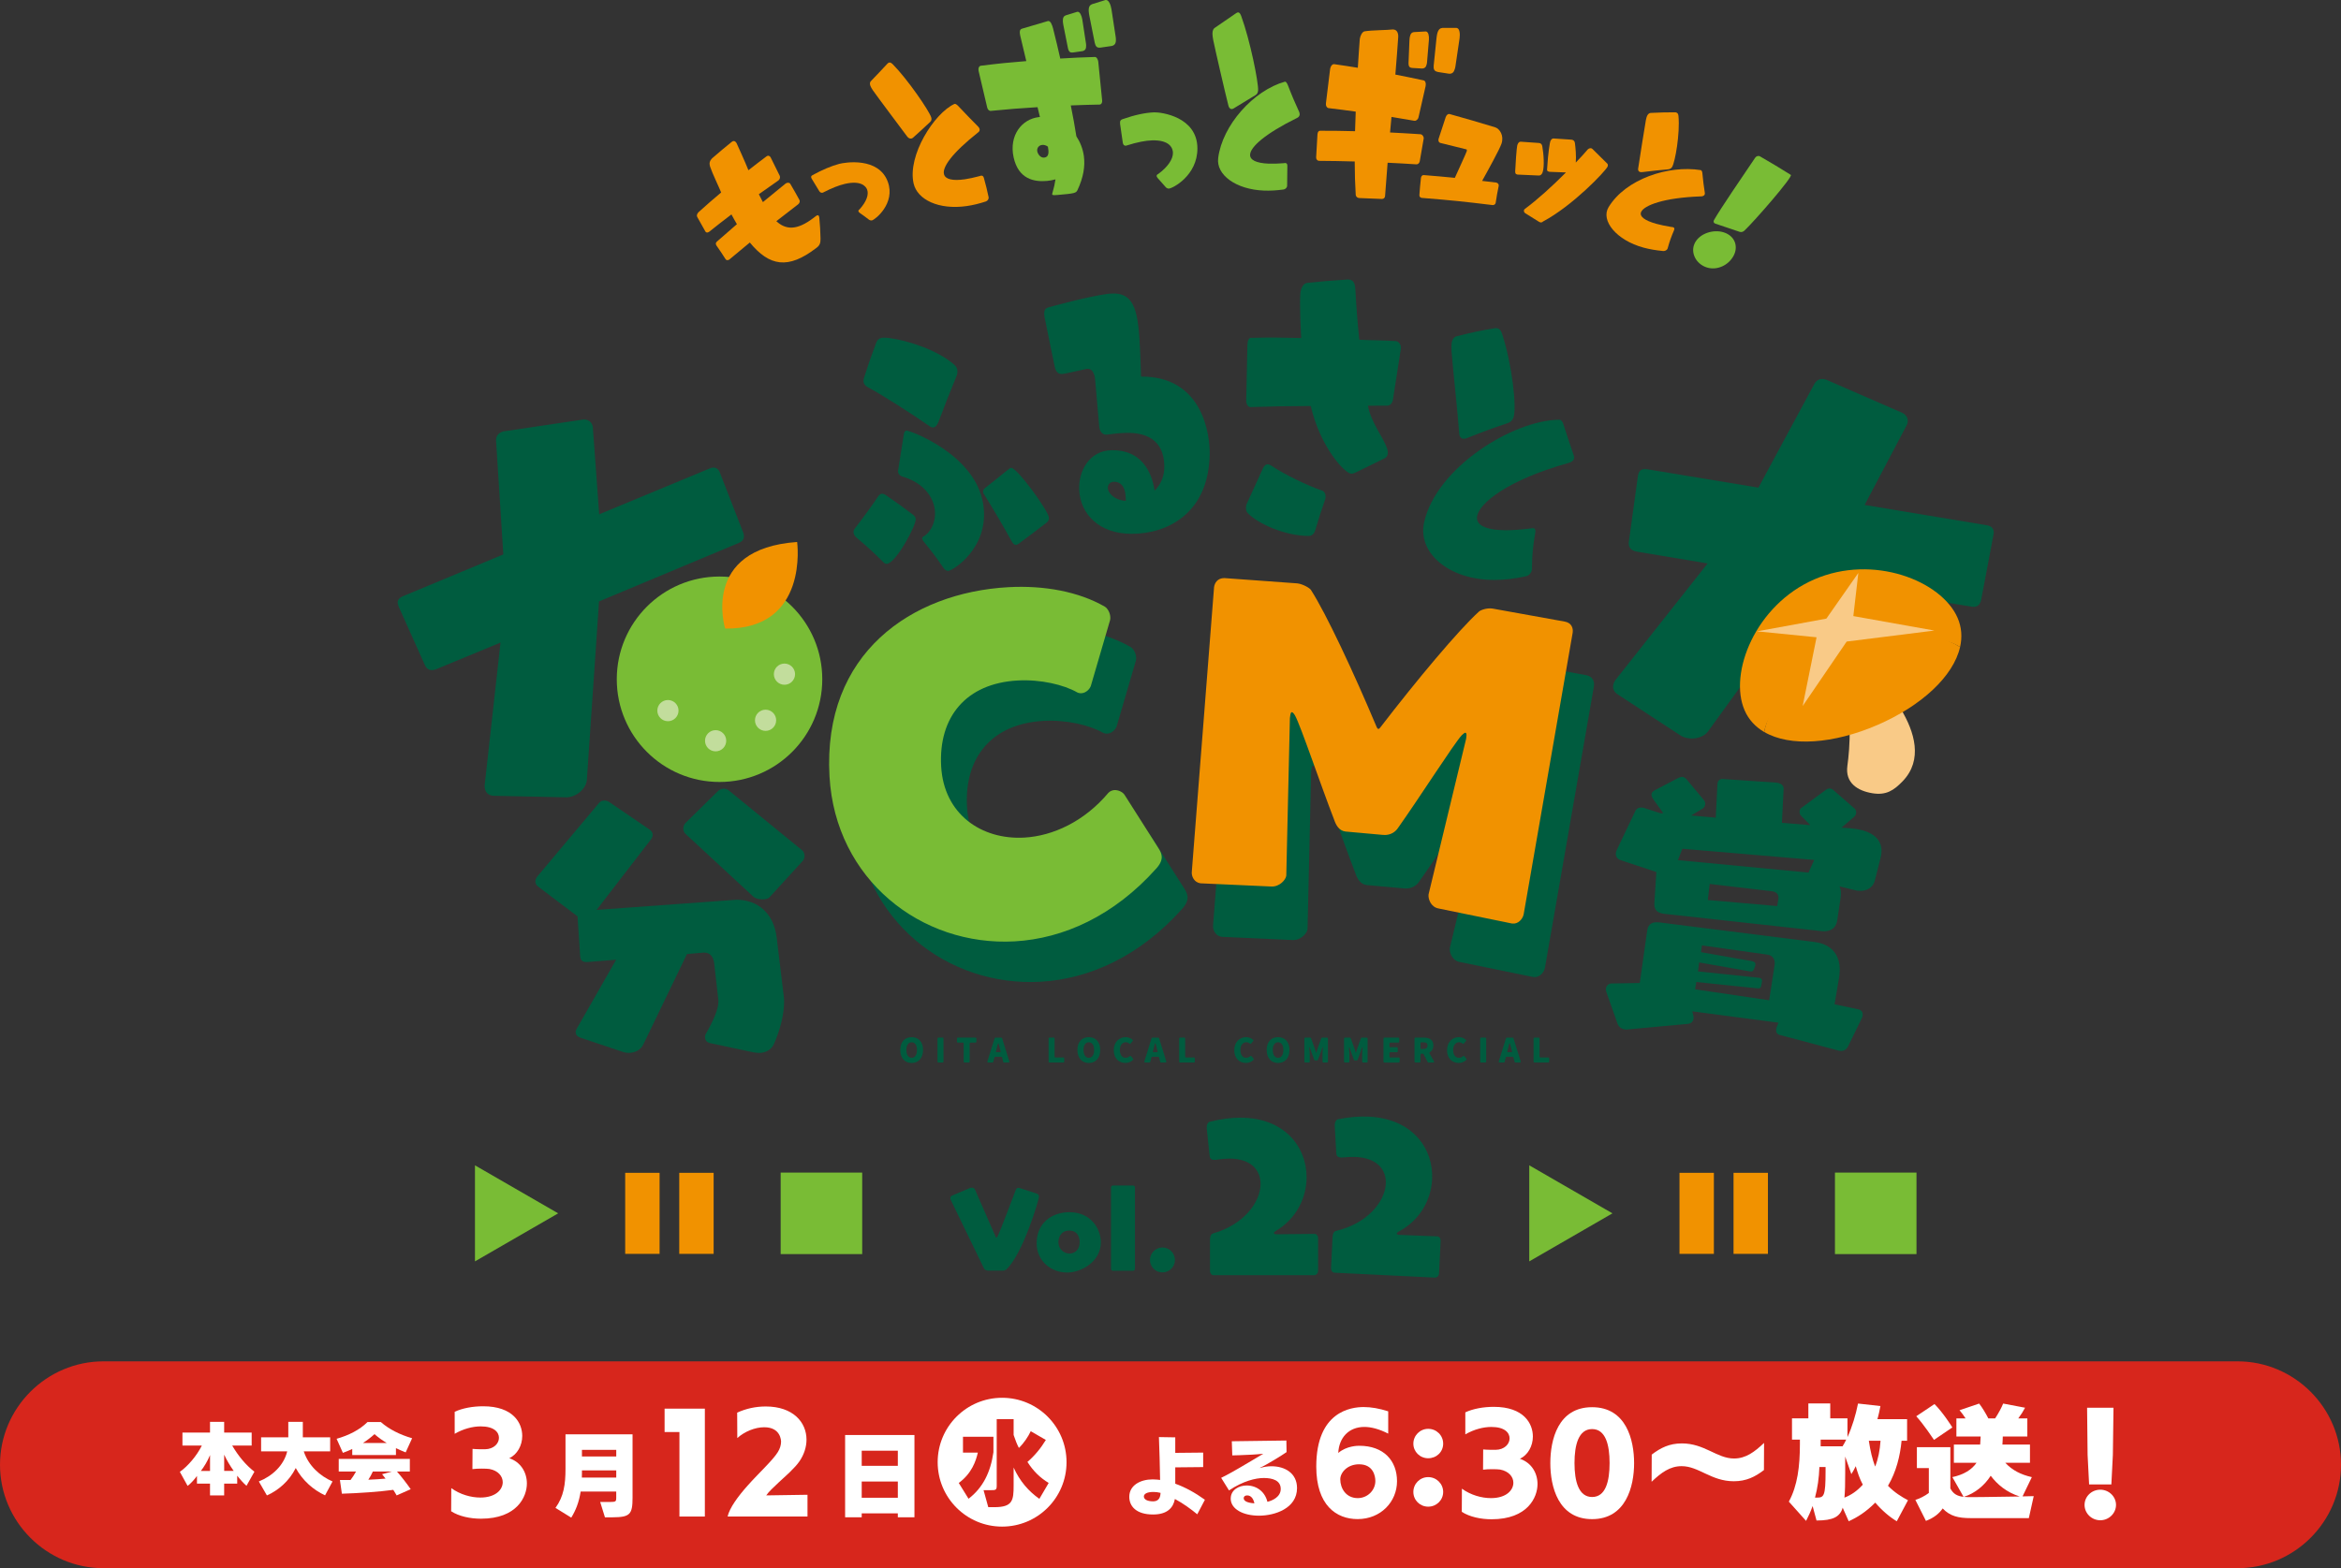 <?xml version="1.0" encoding="UTF-8"?>
<svg id="_レイヤー_2" data-name="レイヤー 2" xmlns="http://www.w3.org/2000/svg" viewBox="0 0 1108.87 743.03">
  <rect x="0" y="0" width="1108.87" height="743.03" fill="#333333" stroke="none"/>
  <defs>
    <style>
      .cls-1 {
        fill: #f19200;
      }

      .cls-2 {
        fill: #d7261c;
      }

      .cls-3 {
        fill: #fff;
      }

      .cls-4 {
        fill: #79bc35;
      }

      .cls-5 {
        fill: #c2dd9c;
      }

      .cls-6 {
        fill: #f9ca87;
      }

      .cls-7 {
        fill: #005c3f;
      }
    </style>
  </defs>
  <g id="_文字" data-name="文字">
    <g>
      <g>
        <g>
          <path class="cls-7" d="M860.49,275.46l-51.35,70.98c-1.76,2.62-6.07,4.09-10.07,3.23-1.34-.29-2.44-.72-3.65-1.58l-29.04-19c-1.93-1.21-2.56-2.94-2.23-4.47.2-.95.64-2.06,1.42-2.89l43.28-54.76-33.52-5.6-.38-.08c-3.05-.66-3.64-2.58-3.42-4.52l4.3-31.2.12-.57c.53-2.48,2.03-2.95,4.36-2.65l52.61,8.7,26.52-49.18c.98-1.78,2.75-2.6,4.66-2.19l.76.16,36.13,15.74c1.83.79,3.02,2.64,2.57,4.74-.08.38-.2.95-.48,1.29l-19.85,37.64,57.99,9.65.38.08c2.1.45,3.15,2.07,2.7,4.17l-5.87,31.06c-.53,2.48-1.96,3.57-4.29,3.27l-73.64-12.02Z"/>
          <path class="cls-7" d="M336.13,494.16c-1.61-.4-2.15-1.61-2.15-2.68,0-.54,0-1.07.27-1.48,3.76-6.44,6.04-12.08,6.04-15.29v-.67l-2.01-17.71c-.4-3.22-2.15-4.96-4.56-4.96h-.54l-7.78.67-20.66,42.8c-1.34,2.95-4.43,4.03-6.98,4.03-.94,0-1.88-.14-2.55-.4l-20.39-6.84c-1.48-.54-2.15-1.48-2.15-2.55,0-.54.13-.94.4-1.47l18.78-32.87-13.55,1.07h-.54c-1.74,0-2.82-.67-2.95-2.82l-1.21-18.25v-.54l-.54-.4-18.11-13.68c-1.07-.8-1.34-1.61-1.34-2.55,0-.8.4-1.61.8-2.15l29.38-35.02c.67-.8,1.48-1.07,2.42-1.07s1.88.27,2.55.81l19.05,13.01c.94.67,1.34,1.48,1.34,2.42,0,.8-.4,1.61-.8,2.15l-25.76,33.41,64.54-4.69c.67,0,1.21-.13,1.74-.13,9.93,0,17.71,6.3,19.05,18.11l3.35,27.77c.13.8.13,1.61.13,2.55,0,5.37-1.61,12.88-4.96,20.26-1.21,2.41-3.76,3.89-6.98,3.89-.8,0-1.61-.14-2.55-.27l-20.8-4.43ZM364.57,425.06c-.67.8-2.01,1.07-3.35,1.07-1.74,0-3.49-.4-4.43-1.34l-32.33-29.92c-.4-.54-.8-1.34-.8-2.28s.4-2.01,1.07-2.68l15.43-15.16c.67-.54,1.48-1.07,2.68-1.07.8,0,1.74.27,2.82,1.21l34.35,28.04c.67.54,1.07,1.61,1.07,2.68,0,.8-.27,1.74-.94,2.41l-15.56,17.04Z"/>
          <g>
            <path class="cls-7" d="M405.85,254.84c-.91-.74-1.35-1.48-1.5-2.23-.18-.85.05-1.6.51-2.13,3.18-4.07,8.93-11.93,10.93-15.05.68-1.11,1.38-1.47,1.98-1.49.6-.02,1.3.28,2.06.81,5.2,3.58,7.7,5.4,12.53,9.03.83.64,1.25,1.29,1.38,1.94.56,2.83-9.54,21.44-13.74,21.44-.48,0-1.05-.22-1.66-.88-4.68-4.66-7.18-6.96-12.52-11.45ZM444.58,199.78c-1.07,2.66-2.24,3.01-3.36,2.62-.31-.11-.61-.21-.89-.46-7.88-5.5-22.53-14.91-28.81-18.21-2.17-1.12-2.67-2.32-2.43-3.91.06-.4.12-.79.29-1.16,1.97-6.12,3.04-9.27,5.48-15.8.92-2.74,2.23-3.2,6.54-2.66,8.03,1,22.38,5.48,30.33,12.37,1.56,1.23,2.18,2.81,1.55,5.1-.09.33-.29.63-.38.95-3.66,8.96-5.28,13.15-8.32,21.15ZM437.44,256.5c-.34-.44-.59-.87-.63-1.2-.11-.87.79-1.31,1.16-1.43,3.52-2.42,5.81-7.91,4.61-13.65-1.18-5.63-5.76-11.71-15.23-14.44-.81-.3-1.59-.83-1.86-1.74-.1-.34-.2-.68-.1-1.03,1.08-6.54,1.58-9.89,2.7-17.06.18-1.28.57-1.84,1.31-1.92,1.38-.16,32.43,11.08,36.29,34.58,3.43,20.88-14.56,31.89-16.56,31.89-.76,0-1.52-.45-2.1-1.23-3.53-5.17-5.45-7.71-9.59-12.77ZM482.51,257.61c-.46.33-.92.56-1.3.56-.67,0-1.37-.56-1.92-1.55-9.57-17.22-13.49-22.62-13.6-23.21-.13-.72.04-1.44.73-2.06,4.46-3.49,6.71-5.27,11.27-8.99.44-.4.81-.66,1.32-.68,2.74-.09,17.52,20.2,17.82,23.53.07.8-.14,1.72-1.05,2.41-5.3,4.07-7.94,6.05-13.27,10.01Z"/>
            <path class="cls-7" d="M523.99,205.95c-1.51.03-3.1-1.11-3.34-4.1-.43-5.44-1.4-15.86-1.89-21.75-.28-3.34-1.52-5.46-3.64-5.35-.17,0-.25.01-.42.02-2.31.45-10.38,2.42-11.7,2.44-1.64.02-2.89-.93-3.41-3.51,0,0-3.51-16.81-4.84-23.65-.04-.37-.06-.56-.1-.93-.27-2.44.92-3.22,1.99-3.49,1.8-.46,17.71-4.98,28.22-6.42.45-.04.67-.05,1.12-.09,12-.91,13.28,9.07,14.12,28.41.21,4.75.29,9.09.37,10.9,29.89-.18,32.62,28.65,32.53,36.46-.33,28.31-19.97,38.04-36.92,38.04-15.61,0-24.2-9.47-24.87-20.43-.57-9.36,4.87-19.05,15.37-19.18,16.55-.2,19.54,14.1,20.32,19.15,2.84-2.76,4.71-6.7,4.61-11.78-.26-12.82-9.29-15.72-17.82-15.59-2.91.04-6.01.37-9.49.83-.08,0-.12,0-.2,0ZM533.23,235.94c-.18-6.01-2.89-7.69-5.51-7.67-2.03,0-3.03,1.41-2.95,3.02.12,2.53,3.41,5.8,8.51,6.01-.02-.54-.02-.81-.04-1.36Z"/>
            <path class="cls-7" d="M642.11,223.87c-.51.23-1.24.57-2.02.57-3.03-.03-14.69-12.52-19.22-32.07-13.19.11-15.53.08-28.63.51-1.13-.02-1.9-1.35-1.94-3,.19-9.47.31-14.7.56-26.17.07-1.99.46-3.66,1.65-3.62,11.2-.28,12.59-.13,23.84.08-.19-2.93-.82-15.67-.4-21.21.17-2.26,1.38-4.68,3.11-4.9,7.42-.78,11.15-1.12,18.63-1.57.48-.14,1.04-.05,1.61.04,1.36.21,2.55,1.07,2.71,4.76.37,6.97.97,15.32,1.85,23.69,5.3.27,12.18.26,17.49.65,1.21.15,2.49,1.86,2.19,3.66-1.57,10.46-2.44,15.4-3.78,24.26-.24,1.39-1.28,2.57-2.45,2.65-2.05-.06-7.3.09-9.34.04,1.39,7.93,7.23,14.75,9.13,20.49.2.62.37,1.49.23,2.35-.13.85-.55,1.58-1.41,2.05-5.63,2.72-8.39,4.09-13.82,6.76ZM623.02,251.17c-.5,1.66-1.54,2.77-3.16,2.77-10.66,0-23.87-5.55-28.95-10.94-.47-.45-.74-1.46-.73-2.47,0-.56.11-1.13.32-1.69,2.96-6.55,4.48-9.86,7.68-16.85.54-1.08,1.17-1.96,2.24-1.96.49,0,1.07.13,1.83.63,6.07,4.12,17.03,9.4,24.01,11.82.95.23,1.73,1.49,1.63,3.08-.01.23-.03.57-.15.9-2.05,5.96-2.99,8.87-4.73,14.72Z"/>
            <path class="cls-7" d="M695.08,207.48c-.79.35-1.38.44-1.95.39-1.36-.11-1.96-1.39-1.96-2.78-.63-9.12-3.12-31.8-3.63-38.86-.05-1.66-.06-2.96.11-3.86.37-1.97,1.29-2.91,2.73-3.13,6.9-1.75,10.37-2.5,17.29-3.66.68-.16,1.32-.14,1.8.02,1.09.34,1.65,1.43,2.05,2.63,4.73,14.52,6.97,34.61,5.41,39.48-.44,1.35-1.37,2.36-2.95,2.84-7.68,2.58-11.47,3.99-18.9,6.95ZM725.63,269.65c-.09,1.67-1.36,2.98-2.6,3.34-5.4,1.2-10.45,1.8-15.2,1.8-21.59,0-36.52-12.85-33.24-27.4,5.86-25.95,42.17-48.36,64.05-48.52.77,0,1.45.79,1.85,2.01,2.09,6.5,3.11,9.44,5.06,15.21.1.59.14,1.05-.05,1.49-.38.88-1.51,1.57-2.67,1.81-28.86,8.11-41.81,18.92-43.11,24.96-.92,4.26,3.63,6.78,13.24,6.88,3.27.04,7.15-.27,11.62-.79.32,0,.9-.22,1.32-.21.85.01,1.6.36,1.33,2.1-1.14,6.74-1.52,10.14-1.58,17.09,0,.1,0,.14-.01.24Z"/>
          </g>
          <path class="cls-7" d="M726.28,462.94l-34.77-7.12c-3.78-.66-5.02-4.69-4.77-6.59l.02-.17,17.77-73.65.11-.87c.16-1.21.07-1.92-.45-1.99-.35-.04-.93.41-1.73,1.18-3.67,3.92-19.78,29.26-30.3,44.08-.87,1.29-3.09,3.47-6.91,3.15l-17.9-1.61c-3.11-.4-4.51-3.22-5.27-5.43-6.59-17.02-15.87-44.59-18.57-49.51-.58-.95-1.03-1.54-1.55-1.61-.35-.04-.61.62-.74,1.66l-.16,1.21-1.71,74.49-.02.17c-.25,1.9-3.14,5.22-6.98,5.08l-33.55-1.52-.17-.02c-2.77-.36-4.33-3.2-4.02-5.62l10.53-134.7c.25-1.9,1.62-4.36,4.95-4.28l34.31,2.49.35.04c2.42.31,5.7,2.14,6.28,3.1,7.18,11.12,20.13,38.81,31.16,65.02.28.56.43.76.78.8s.56-.28.97-.75c17.33-22.55,36.86-45.87,46.63-54.8.8-.77,3.75-1.8,6.17-1.49l.35.04,34.19,6.17c3.26.6,3.99,3.15,3.74,5.05l-.04.35-23.18,133.24c-.48,2.4-2.72,4.75-5.32,4.41l-.17-.02Z"/>
          <path class="cls-7" d="M560.93,420.95c.85,1.3,1.5,2.62,1.58,3.97.1,1.73-.58,3.51-2.58,5.75-20.01,22.39-43.95,33.2-67.07,34.5-44.13,2.48-84.96-29.25-87.71-78.2-3.28-58.39,38.99-87.05,84.66-89.61,17.15-.96,33.56,2.18,45.75,9.22,1.4.89,2.49,2.95,2.59,4.88.03.58.05.96-.11,1.55l-9.08,31.05c-.49,1.57-2.32,3.42-4.44,3.54-.77.04-1.55-.11-2.15-.46-6.19-3.52-17.17-6.19-28.15-5.57-24.28,1.36-37.5,17.18-36.18,40.69,1.28,22.74,19.16,34.88,39.4,33.74,13.49-.76,28.38-7.59,39.79-21.18.73-.81,1.86-1.26,2.83-1.32,1.93-.11,4.11.93,4.97,2.43l15.9,25.01Z"/>
          <path class="cls-4" d="M548.69,401.81c.85,1.3,1.5,2.62,1.58,3.97.1,1.73-.58,3.51-2.58,5.75-20.01,22.39-43.95,33.2-67.07,34.5-44.13,2.48-84.96-29.25-87.71-78.2-3.28-58.39,38.99-87.05,84.66-89.61,17.15-.96,33.56,2.18,45.75,9.22,1.4.89,2.49,2.95,2.59,4.88.03.58.05.96-.11,1.55l-9.08,31.05c-.49,1.57-2.32,3.42-4.44,3.54-.77.04-1.55-.11-2.15-.46-6.19-3.52-17.17-6.19-28.15-5.57-24.28,1.36-37.5,17.18-36.18,40.69,1.28,22.74,19.16,34.88,39.4,33.74,13.49-.76,28.38-7.59,39.79-21.18.73-.81,1.86-1.26,2.83-1.32,1.93-.11,4.11.93,4.97,2.43l15.9,25.01Z"/>
          <path class="cls-1" d="M716.21,437.58l-34.77-7.12c-3.78-.66-5.02-4.69-4.77-6.59l.02-.17,17.77-73.65.11-.87c.16-1.21.07-1.92-.45-1.99-.35-.04-.93.41-1.73,1.18-3.67,3.92-19.78,29.26-30.3,44.08-.87,1.29-3.09,3.47-6.91,3.15l-17.9-1.61c-3.11-.4-4.51-3.22-5.27-5.43-6.59-17.02-15.87-44.59-18.57-49.51-.58-.95-1.03-1.54-1.55-1.61-.35-.04-.61.62-.74,1.66l-.16,1.21-1.71,74.49-.02.17c-.25,1.9-3.14,5.22-6.98,5.08l-33.55-1.52-.17-.02c-2.77-.36-4.33-3.2-4.02-5.62l10.53-134.7c.25-1.9,1.62-4.36,4.95-4.28l34.31,2.49.35.04c2.42.31,5.7,2.14,6.28,3.1,7.18,11.12,20.13,38.81,31.16,65.02.28.56.43.76.78.8s.56-.28.97-.75c17.33-22.55,36.86-45.87,46.63-54.8.8-.77,3.75-1.8,6.17-1.49l.35.04,34.19,6.17c3.26.6,3.99,3.15,3.74,5.05l-.04.35-23.18,133.24c-.48,2.4-2.72,4.75-5.32,4.41l-.17-.02Z"/>
          <path class="cls-7" d="M788.6,433.02c-3.49-.35-5.17-1.82-4.97-5.06l.95-14.78-16.79-5.58c-1.64-.55-2.57-1.69-2.41-3.37.05-.52.25-1.15.57-1.77l8.73-18.31c.5-1.12,1.73-1.65,3.15-1.51.39.04.77.08,1.15.25l7.58,2.45h1.31s-4.81-6.74-4.81-6.74c-.45-.7-.89-1.52-.81-2.3.06-.65.52-1.25,1.48-1.81l11.29-5.92c.68-.32,1.36-.52,1.87-.47.65.06,1.27.39,1.86.97l8.27,9.95c.59.58.77,1.38.71,2.03-.09.9-.55,1.64-1.25,2.09l-5.41,3.25,11.64,1.03.78-15.71.04-.39c.14-1.42,1.02-2.38,2.7-2.21l25.14,1.72c2.07.21,3.54,1.13,3.49,2.96l-.82,16.09,13.46,1.08-4.27-4.34c-.72-.59-.89-1.52-.81-2.3.05-.52.24-1.15.8-1.49l11.69-8.62c.57-.47,1.24-.66,1.89-.59.52.05,1.15.25,1.74.83l9.96,8.69c.48.44.79,1.25.71,2.03-.06.65-.39,1.27-.82,1.74l-6.13,5.26,3.89.26.91.09c10.07,1,14.74,5.25,14.1,11.71-.06.65-.14,1.42-.33,2.05l-2.78,10.94c-.85,3.31-3.78,5.23-7.92,4.82-.52-.05-1.16-.12-1.67-.3l-7.13-1.75c.65,1.37.75,2.94.58,4.62l-.1,1.03-1.56,10.41c-.68,4.24-3.81,5.49-7.3,5.14l-74.32-8.17ZM842.9,490.34c-1.27-.39-1.69-1.34-1.58-2.5.04-.39.08-.77.24-1.15l.86-2.13-40.82-5.37.54,2.4c.1.27.06.66.04.92-.14,1.42-1.16,2.49-2.61,2.61l-28.57,2.64c-.4.09-.79.05-1.04.03-1.81-.18-3.15-1.1-3.77-2.72l-5.29-15.01c-.21-.54-.28-1.07-.23-1.59.14-1.42,1.29-2.48,2.72-2.47l13.33-.24,3.51-24.83c.45-3.22,2.37-4.2,5.6-3.88l.52.05,73.18,9.24c9.27,1.18,12.55,7.64,11.81,15l-.14,1.42-2.22,13.09,11.5,2.45c1.4.4,1.94,1.5,1.82,2.66-.04.39-.08.77-.25,1.15l-6.55,13.44c-.99,2.12-2.47,2.49-3.89,2.35-.52-.05-.9-.09-1.28-.26l-27.45-7.3ZM859.36,407.45l-62.48-5.3-2.1,5.4,61.9,5.9c.01-.13.17-.37.18-.51l2.5-5.49ZM840.6,457.11l.03-.26c.22-2.2-.89-4.13-3.33-4.51l-31.13-4.4-.45,3.22,23.97,4.21c1.28.26,1.89.71,1.8,1.61l-.05.52-.54,1.51c-.51,1.13-.79,1.36-1.82,1.25l-.52-.05-23.72-4.19-.55,4.25,28.53,2.97c1.29.13,1.9.58,1.78,1.74l-.03.26-.31,1.8c-.26,1.28-.79,1.36-2.21,1.22l-28.53-2.97-.61,3.46,35.1,5.19,2.59-16.83ZM842.39,425.98l.03-.26c.19-1.94-.98-3.23-3.31-3.46l-29.27-3.43-.89,7.61,32.85,2.88.59-3.33Z"/>
          <g>
            <path class="cls-7" d="M283.74,285l-5.75,84.41c-.1,3.04-2.88,6.45-6.6,7.79-1.24.45-2.37.65-3.8.57l-33.51-.71c-2.21,0-3.6-1.1-4.12-2.52-.32-.89-.53-2.01-.32-3.09l7.44-66.99-30.32,12.56-.36.13c-2.84,1.02-4.3-.25-5.11-1.96l-12.44-27.76-.19-.53c-.83-2.3.15-3.46,2.21-4.41l47.54-19.79-3.43-53.85c-.11-1.96.92-3.54,2.7-4.18l.71-.26,37.64-5.59c1.9-.29,3.83.62,4.53,2.57.13.35.32.89.27,1.3l2.99,40.99,52.44-21.76.35-.13c1.95-.7,3.64.09,4.34,2.04l11.08,28.45c.83,2.3.22,3.93-1.85,4.87l-66.47,27.83ZM357.74,346.2c-1.5,1.95-3.37,3.42-5.5,4.19-2.83,1.02-5.7.86-7.64-.64l-36.63-29.83c-1.09-.81-1.83-1.74-2.22-2.81-.51-1.42-.25-2.91,1.02-4.38l20.65-22.69c.87-.92,1.81-1.65,2.69-1.97,1.59-.58,3.33-.2,4.97,1.01l38.42,25.38c1.27.74,2.01,1.68,2.39,2.74.51,1.42.14,3.15-1.07,4.79l-17.09,24.21Z"/>
            <circle class="cls-4" cx="340.82" cy="321.84" r="48.67"/>
          </g>
          <g>
            <path class="cls-1" d="M343.49,297.84s-11.82-37.82,34.09-41.04c0,0,5.74,41.51-34.09,41.04Z"/>
            <g>
              <circle class="cls-5" cx="316.38" cy="336.7" r="5.02"/>
              <circle class="cls-5" cx="338.97" cy="350.98" r="5.02"/>
              <circle class="cls-5" cx="371.58" cy="319.43" r="5.02"/>
              <circle class="cls-5" cx="362.63" cy="341.28" r="5.02"/>
            </g>
          </g>
          <g>
            <g>
              <path class="cls-6" d="M872.6,320.96c5.02,15.66,3.6,33.72,2.46,41.86-1.14,8.14,4.84,11.87,11.78,13.02,6.55,1.08,10.16-1.27,14.42-5.7,19.41-20.22-16.33-53.22-16.33-53.22l-12.34,4.04Z"/>
              <g>
                <path class="cls-1" d="M876.57,314.09c20.82-9.03,39.22-15.57,51.87-7.52,1.06-4.69.75-9.36-1.18-13.82-7.65-17.63-40-30.33-67.86-18.24-27.86,12.09-40.69,44.39-33.04,62.02,1.93,4.46,5.13,7.87,9.28,10.3,2.76-14.73,20.11-23.71,40.93-32.74Z"/>
                <path class="cls-1" d="M889.32,343.49c20.82-9.03,35.98-23.05,39.12-36.92-12.65-8.05-33.98-8.28-54.8.75-20.82,9.03-35.23,24.77-37.99,39.5,12.27,7.18,32.86,5.69,53.68-3.34Z"/>
              </g>
            </g>
            <polygon class="cls-6" points="880.25 271.46 865.1 293.11 832.28 299.14 860.46 301.96 853.87 334.53 874.72 303.98 916.28 298.77 877.88 291.91 880.25 271.46"/>
          </g>
          <g>
            <path class="cls-7" d="M426.43,497.48c0-3.87,2.2-6.05,5.4-6.05s5.4,2.2,5.4,6.05-2.18,6.17-5.4,6.17-5.4-2.3-5.4-6.17ZM434.35,497.48c0-2.28-.97-3.63-2.52-3.63s-2.5,1.35-2.5,3.63.95,3.73,2.5,3.73,2.52-1.43,2.52-3.73Z"/>
            <path class="cls-7" d="M444.07,503.01v-10.95c0-.25.17-.42.42-.42h2c.25,0,.42.17.42.42v10.95c0,.25-.17.42-.42.42h-2c-.25,0-.42-.17-.42-.42Z"/>
            <path class="cls-7" d="M456.47,503.01v-8.6c0-.25-.17-.42-.42-.42h-2.35c-.25,0-.42-.17-.42-.42v-1.52c0-.25.17-.42.42-.42h8.37c.25,0,.42.17.42.42v1.52c0,.25-.17.42-.42.42h-2.35c-.25,0-.42.17-.42.42v8.6c0,.25-.17.42-.42.42h-2c-.25,0-.42-.17-.42-.42Z"/>
            <path class="cls-7" d="M475.2,503.11l-.52-2.07c-.05-.18-.22-.32-.4-.32h-2.85c-.18,0-.35.13-.4.32l-.52,2.07c-.05.18-.22.32-.4.32h-2c-.33,0-.5-.22-.4-.53l3.42-10.95c.05-.18.2-.3.38-.3h2.78c.18,0,.33.12.38.3l3.42,10.95c.1.32-.07.53-.4.53h-2.1c-.18,0-.35-.13-.4-.32ZM471.98,498.53h1.77c.18,0,.28-.12.23-.32l-.17-.67c-.23-.87-.48-1.87-.72-2.8-.15-.58-.33-.58-.48,0l-.7,2.8-.18.67c-.05.18.05.32.25.32Z"/>
            <path class="cls-7" d="M496.69,503.01v-10.95c0-.25.17-.42.42-.42h2c.25,0,.42.17.42.42v8.57c0,.25.17.42.42.42h3.73c.25,0,.42.17.42.42v1.55c0,.25-.17.42-.42.42h-6.57c-.25,0-.42-.17-.42-.42Z"/>
            <path class="cls-7" d="M510.34,497.48c0-3.87,2.2-6.05,5.4-6.05s5.4,2.2,5.4,6.05-2.18,6.17-5.4,6.17-5.4-2.3-5.4-6.17ZM518.26,497.48c0-2.28-.97-3.63-2.52-3.63s-2.5,1.35-2.5,3.63.95,3.73,2.5,3.73,2.52-1.43,2.52-3.73Z"/>
            <path class="cls-7" d="M527.56,497.59c0-3.92,2.63-6.17,5.63-6.17,1.37,0,2.5.57,3.3,1.28.17.13.17.37.03.53l-.97,1.18c-.17.2-.42.22-.62.05-.48-.38-1.02-.63-1.7-.63-1.53,0-2.78,1.37-2.78,3.67s1.08,3.7,2.75,3.7c.75,0,1.4-.32,1.92-.77.2-.18.45-.17.63.05l.95,1.13s0,.02.02.03c.13.15.13.37-.02.52-.97.97-2.2,1.47-3.62,1.47-3,0-5.53-2.05-5.53-6.05Z"/>
            <path class="cls-7" d="M549.55,503.11l-.52-2.07c-.05-.18-.22-.32-.4-.32h-2.85c-.18,0-.35.13-.4.32l-.52,2.07c-.05.18-.22.32-.4.32h-2c-.33,0-.5-.22-.4-.53l3.42-10.95c.05-.18.2-.3.38-.3h2.78c.18,0,.33.12.38.3l3.42,10.95c.1.32-.07.53-.4.53h-2.1c-.18,0-.35-.13-.4-.32ZM546.34,498.53h1.77c.18,0,.28-.12.23-.32l-.17-.67c-.23-.87-.48-1.87-.72-2.8-.15-.58-.33-.58-.48,0l-.7,2.8-.18.67c-.05.18.05.32.25.32Z"/>
            <path class="cls-7" d="M558.54,503.01v-10.95c0-.25.17-.42.42-.42h2c.25,0,.42.17.42.42v8.57c0,.25.17.42.42.42h3.73c.25,0,.42.17.42.42v1.55c0,.25-.17.42-.42.42h-6.57c-.25,0-.42-.17-.42-.42Z"/>
            <path class="cls-7" d="M584.65,497.59c0-3.92,2.63-6.17,5.63-6.17,1.37,0,2.5.57,3.3,1.28.17.13.17.37.03.53l-.97,1.18c-.17.2-.42.22-.62.05-.48-.38-1.02-.63-1.7-.63-1.53,0-2.78,1.37-2.78,3.67s1.08,3.7,2.75,3.7c.75,0,1.4-.32,1.92-.77.2-.18.45-.17.63.05l.95,1.13s0,.02.02.03c.13.15.13.37-.02.52-.97.97-2.2,1.47-3.62,1.47-3,0-5.53-2.05-5.53-6.05Z"/>
            <path class="cls-7" d="M599.99,497.48c0-3.87,2.2-6.05,5.4-6.05s5.4,2.2,5.4,6.05-2.18,6.17-5.4,6.17-5.4-2.3-5.4-6.17ZM607.9,497.48c0-2.28-.97-3.63-2.52-3.63s-2.5,1.35-2.5,3.63.95,3.73,2.5,3.73,2.52-1.43,2.52-3.73Z"/>
            <path class="cls-7" d="M617.84,503.01v-10.95c0-.25.17-.42.42-.42h2.35c.17,0,.32.12.38.27l1.77,4.82c.23.68.43,1.43.65,2.15h.08c.23-.72.43-1.47.65-2.15l1.7-4.8c.07-.17.22-.28.4-.28h2.35c.25,0,.42.17.42.42v10.95c0,.25-.17.42-.42.42h-1.73c-.25,0-.42-.17-.42-.42v-3.62c0-.73.07-1.7.17-2.6.08-.88-.05-.92-.35-.08l-.5,1.42-1.48,4.03c-.07.15-.22.27-.38.27h-.98c-.17,0-.32-.12-.38-.27l-1.5-4.03-.48-1.42c-.3-.83-.43-.8-.33.08.08.9.17,1.87.17,2.6v3.62c0,.25-.17.42-.42.42h-1.7c-.25,0-.42-.17-.42-.42Z"/>
            <path class="cls-7" d="M636.63,503.01v-10.95c0-.25.17-.42.42-.42h2.35c.17,0,.32.12.38.27l1.77,4.82c.23.68.43,1.43.65,2.15h.08c.23-.72.43-1.47.65-2.15l1.7-4.8c.07-.17.22-.28.4-.28h2.35c.25,0,.42.17.42.42v10.95c0,.25-.17.42-.42.42h-1.73c-.25,0-.42-.17-.42-.42v-3.62c0-.73.07-1.7.17-2.6.08-.88-.05-.92-.35-.08l-.5,1.42-1.48,4.03c-.07.15-.22.27-.38.27h-.98c-.17,0-.32-.12-.38-.27l-1.5-4.03-.48-1.42c-.3-.83-.43-.8-.33.08.08.9.17,1.87.17,2.6v3.62c0,.25-.17.42-.42.42h-1.7c-.25,0-.42-.17-.42-.42Z"/>
            <path class="cls-7" d="M655.32,503.01v-10.95c0-.25.17-.42.42-.42h6.63c.25,0,.42.17.42.42v1.52c0,.25-.17.42-.42.42h-3.8c-.25,0-.42.17-.42.42v1.35c0,.25.17.42.42.42h3.1c.25,0,.42.17.42.42v1.53c0,.25-.17.42-.42.42h-3.1c-.25,0-.42.17-.42.42v1.67c0,.25.17.42.42.42h3.98c.25,0,.42.17.42.42v1.55c0,.25-.17.42-.42.42h-6.82c-.25,0-.42-.17-.42-.42Z"/>
            <path class="cls-7" d="M678.84,503.43h-2.2c-.15,0-.3-.08-.37-.22l-1.95-3.72c-.07-.13-.22-.22-.37-.22h-.68c-.25,0-.42.17-.42.42v3.32c0,.25-.17.42-.42.42h-2c-.25,0-.42-.17-.42-.42v-10.95c0-.25.17-.42.42-.42h3.9c2.52,0,4.62.85,4.62,3.7,0,1.53-.65,2.58-1.63,3.2-.23.15-.32.37-.18.62l2.07,3.65c.22.37.07.62-.37.62ZM672.86,494.13v2.67c0,.15.1.25.25.25h1.02c1.35,0,2.05-.58,2.05-1.7s-.7-1.47-2.05-1.47h-1.02c-.15,0-.25.1-.25.25Z"/>
            <path class="cls-7" d="M685.43,497.59c0-3.92,2.63-6.17,5.63-6.17,1.37,0,2.5.57,3.3,1.28.17.13.17.37.03.53l-.97,1.18c-.17.2-.42.22-.62.05-.48-.38-1.02-.63-1.7-.63-1.53,0-2.78,1.37-2.78,3.67s1.08,3.7,2.75,3.7c.75,0,1.4-.32,1.92-.77.2-.18.45-.17.63.05l.95,1.13s0,.02.02.03c.13.15.13.37-.02.52-.97.97-2.2,1.47-3.62,1.47-3,0-5.53-2.05-5.53-6.05Z"/>
            <path class="cls-7" d="M701.13,503.01v-10.95c0-.25.17-.42.42-.42h2c.25,0,.42.17.42.42v10.95c0,.25-.17.42-.42.42h-2c-.25,0-.42-.17-.42-.42Z"/>
            <path class="cls-7" d="M717.42,503.11l-.52-2.07c-.05-.18-.22-.32-.4-.32h-2.85c-.18,0-.35.13-.4.32l-.52,2.07c-.05.18-.22.32-.4.32h-2c-.33,0-.5-.22-.4-.53l3.42-10.95c.05-.18.2-.3.38-.3h2.78c.18,0,.33.12.38.3l3.42,10.95c.1.32-.07.53-.4.53h-2.1c-.18,0-.35-.13-.4-.32ZM714.2,498.53h1.77c.18,0,.28-.12.23-.32l-.17-.67c-.23-.87-.48-1.87-.72-2.8-.15-.58-.33-.58-.48,0l-.7,2.8-.18.67c-.05.18.05.32.25.32Z"/>
            <path class="cls-7" d="M726.41,503.01v-10.95c0-.25.17-.42.42-.42h2c.25,0,.42.17.42.42v8.57c0,.25.17.42.42.42h3.73c.25,0,.42.17.42.42v1.55c0,.25-.17.42-.42.42h-6.57c-.25,0-.42-.17-.42-.42Z"/>
          </g>
        </g>
        <g>
          <path class="cls-1" d="M386.62,117.52c-13.28,10.21-22.13,8.68-31.45-2.61-3.89,3.19-5.83,4.8-9.69,8.05-.6.43-1.38.45-1.73-.07-.03-.04-.04-.06-.07-.1-1.67-2.64-2.55-3.92-4.32-6.46-.34-.6-.5-1.2.17-1.82,3.79-3.35,5.7-5.01,9.52-8.29-.85-1.48-1.75-3.02-2.59-4.62-4.25,3.23-6.37,4.88-10.58,8.24-.64.43-1.29.47-1.66-.02-.04-.06-.07-.09-.11-.15-1.56-2.74-2.35-4.11-3.88-6.92-.31-.56-.07-1.45.53-2.09.04-.05.07-.07.11-.12,4.25-3.83,6.4-5.7,10.72-9.34-.96-2.41-4.28-9.29-5.19-12.11-.33-.98-.66-2.3.64-3.78.16-.19.38-.43.63-.61,3.51-3.05,5.29-4.53,8.86-7.42.96-.81,1.79-.45,2.35.52.04.07,4.38,9.61,5.63,12.86,3.42-2.69,5.14-4.01,8.6-6.6.67-.52,1.45-.27,1.86.41.03.05.05.08.08.14,1.8,3.66,2.68,5.41,4.31,8.73.27.71.02,1.58-.56,2.07-.05.04-.07.06-.12.1-3.71,2.56-5.55,3.86-9.24,6.51.78,1.51,1.16,2.25,1.92,3.74,4.27-3.55,6.41-5.3,10.72-8.77.64-.53,1.82-.59,2.23.07,1.8,3.08,2.67,4.59,4.33,7.63.38.66.13,1.55-.57,2.1-4.15,3.17-6.22,4.77-10.34,8.01,4.48,4.12,9.69,4.53,17.76-1.67.39-.3.59-.45.99-.76.64-.49,1.16-.56,1.44.05.08.18.11.41.16.7.36,3.9.48,5.87.58,9.96.06,2.09-.46,3.23-1.73,4.2-.14.11-.21.16-.35.27Z"/>
          <g>
            <path class="cls-1" d="M407.21,100.84c-.34-.24-.51-.46-.59-.7-.04-.15-.02-.25,0-.36.06-.17.13-.28.21-.35.09-.07.17-.14.23-.15,3.35-3.64,4.59-7.14,3.66-9.49-.63-1.6-3-4.4-10.53-2.66-2.84.66-6.21,1.98-10.18,4.03-.08.08-.24.11-.34.14-.52.13-1.19-.04-1.63-.77-1.34-2.29-2.05-3.44-3.52-5.8-.03-.06-.05-.09-.08-.15-.48-.87-.2-1.26.52-1.64,4.61-2.51,8.8-4.3,12.58-5.3,2.75-.72,18.67-3.34,23,8.51,3.74,10.23-6.03,17.99-7.54,18.28-.4.08-.95-.02-1.39-.34-1.7-1.31-2.57-1.96-4.39-3.23Z"/>
            <path class="cls-1" d="M432.62,65.12c-.32.32-.63.46-.97.53-.81.16-1.61-.43-2.1-1.18-3.58-4.79-13.58-18.12-16.1-21.69-.56-.85-.97-1.54-1.16-2.06-.43-1.14-.24-1.91.42-2.48,2.97-3.08,4.47-4.66,7.49-7.92.28-.34.6-.57.88-.66.64-.2,1.27.25,1.85.84,7.07,7.18,17.12,21.9,18.15,25.07.29.88.17,1.64-.51,2.24-3.21,3.02-4.8,4.47-7.96,7.3ZM468.28,93.5c.13.87-.53,1.66-1.26,1.94-3.2,1.05-6.25,1.79-9.16,2.2-13.19,1.88-23.38-3.02-25.12-10.76-2.96-13.19,9.71-33.18,19.34-37.63.39-.18,1.09.21,1.84,1.01,3.98,4.25,5.81,6.07,9.44,9.76.32.39.55.71.64,1.05.18.67-.14,1.32-.68,1.66-12.5,9.91-17.11,16.57-16.16,19.88.67,2.34,4.03,3.17,9.9,2.33,2-.29,4.28-.8,6.85-1.48.19-.03.49-.2.75-.23.52-.07,1.08.06,1.36,1.02,1.03,3.73,1.48,5.52,2.25,9.14,0,.05.01.08.02.13Z"/>
            <path class="cls-4" d="M520.26,29.41c-.17-1.39-.89-2.5-1.69-2.41-6.54.19-9.81.34-16.35.74-1.02-4.55-2.15-9.28-3.39-14.19-.4-1.59-1.21-3.77-2.33-3.59-.06,0-.09.01-.15.02-4.92,1.41-7.38,2.13-12.26,3.61-1.16.36-1.16,1.56-.92,2.82.04.23.07.34.11.56,1.19,5.07,1.76,7.46,2.85,11.98-8.65.69-12.97,1.13-21.61,2.21-.79.15-1.27,1.26-.98,2.44,1.77,7.66,2.68,11.27,4.1,17.44.24.95.98,1.6,1.74,1.49,8.84-.86,13.26-1.21,22.08-1.75.46,1.92.69,2.84,1.13,4.65l-.48.05c-8.14.91-14.22,8.72-11.99,19.02,2.26,10.44,9.83,11.78,15.85,11.22,1.35-.12,2.67-.37,3.99-.74-.27,1.89-.73,4.03-1.44,6.42-.04.26-.15.45-.13.64.04.38.24.54,2.65.33,8.05-.7,8.61-.89,9.33-2.27,2.86-6.07,3.67-11.4,3.04-16.1-.47-3.51-1.79-6.74-3.56-9.43-.67-4.4-1.57-9.27-2.64-14.62,5.49-.22,8.23-.3,13.71-.41.76-.06,1.28-.88,1.14-1.99-.64-6.43-1.01-10.08-1.82-18.16ZM494.62,74.68c-1.9.18-3.08-1.86-3.29-2.96-.31-1.61.79-2.9,2.32-3.05.86-.09,1.79.14,2.72.81.44,2.4.61,4.97-1.75,5.19Z"/>
            <path class="cls-4" d="M508.26,24.86c-.2,0-.31,0-.51.02-1.03.03-1.58-.61-1.87-1.96-.85-4.17-1.29-6.35-2.18-10.95-.12-.75-.22-1.2-.25-1.81-.1-1.83.47-2.5,1.29-2.86,2.19-.69,3.28-1.03,5.49-1.7.09,0,.14,0,.23-.01,1.07-.05,1.9,1.84,2.2,3.68.69,4.63,1.03,6.83,1.69,11.03.09.42.11.84.12,1.26.06,1.53-.43,2.35-1.66,2.65-1.81.26-2.72.39-4.52.66Z"/>
            <path class="cls-4" d="M521.34,22.56c-.24,0-.36.01-.6.02-1.2.04-1.84-.72-2.19-2.3-1-4.88-1.51-7.43-2.55-12.81-.14-.87-.26-1.4-.3-2.12-.12-2.14.55-2.93,1.5-3.35,2.56-.8,3.84-1.2,6.42-1.99.11,0,.16,0,.27-.01,1.25-.06,2.22,2.15,2.57,4.31.81,5.41,1.2,7.99,1.97,12.91.11.49.12.98.14,1.47.07,1.79-.5,2.74-1.95,3.09-2.12.3-3.18.46-5.29.77Z"/>
            <path class="cls-4" d="M548.29,84.25c-.3-.33-.42-.62-.43-.9,0-.17.05-.29.1-.4.11-.17.22-.29.33-.35.11-.06.22-.12.28-.12,4.61-3.38,7.12-7.13,7.02-10.16-.07-2.06-1.44-6.06-9.9-5.81-3.19.09-7.18.89-12.07,2.44-.11.07-.29.08-.41.09-.59.03-1.21-.35-1.37-1.41-.48-3.3-.73-5.04-1.27-8.8,0-.1-.01-.15-.02-.24-.14-1.37.31-1.83,1.19-2.13,5.73-2,10.75-3.09,15.03-3.23,3.12-.1,20.34,2.01,20.41,17.05.06,12.98-11.87,19.05-13.56,19.08-.45,0-1.02-.21-1.42-.65-1.55-1.77-2.33-2.65-3.91-4.43Z"/>
            <path class="cls-4" d="M584.46,51.31c-.42.28-.76.37-1.11.36-.82-.02-1.36-.88-1.54-1.86-1.61-6.37-6.03-25.45-7.13-30.81-.22-1.27-.37-2.28-.37-3,0-1.59.45-2.49,1.27-2.93,3.88-2.66,5.84-4.01,9.83-6.75.38-.31.76-.45,1.07-.45.68.02,1.11.82,1.46,1.76,4.2,11.47,8.17,31.27,7.99,35.11-.05,1.07-.44,1.89-1.3,2.37-4.13,2.55-6.16,3.79-10.17,6.19ZM609.67,88.09c-.05.88-.85,1.54-1.63,1.69-3.34.46-6.46.64-9.38.52-13.27-.53-22.65-7.46-21.64-15.4,1.98-15.61,16.71-32.02,31.62-36.21.36-.1.95.53,1.36,1.6,2.19,5.68,3.27,8.06,5.39,12.76.16.49.26.87.23,1.24-.07.74-.6,1.35-1.24,1.59-15.46,7.63-22.1,13.82-22.24,17.41-.1,2.53,2.9,4,8.8,4.25,2.01.09,4.36,0,7.04-.21.19.01.53-.11.79-.09.52.03,1.02.26,1.02,1.27-.07,3.92-.09,5.77-.11,9.47,0,.05,0,.08,0,.13Z"/>
            <path class="cls-1" d="M643.82,93.83c-.05,0-.08,0-.13-.01-.82-.08-1.46-.77-1.52-1.47-.34-6.12-.44-9.08-.48-15.84-6.78-.19-10.16-.25-16.92-.3-.78-.05-1.37-.71-1.35-1.63.2-3.96.33-6.12.62-10.78.01-.1.02-.15.03-.25.09-.91.44-1.57,1.18-1.6,6.63,0,9.95.05,16.6.21.1-3.49.16-5.33.32-9.27-5.15-.72-7.74-1.05-12.91-1.67-.81-.17-1.33-1.09-1.21-2.19,0-.08.01-.12.02-.2.69-5.64,1.08-8.83,1.93-15.82.18-1.61,1.03-2.7,1.96-2.61,4.49.64,6.73.99,11.2,1.71.28-4.03.81-12.75.93-13.6.21-1.57,1.14-3.49,2.31-3.68,3.65-.58,10.84-.54,13.41-.89.21.03.31.05.52.08,1.56.25,2.09,2.02,1.96,3.63-.31,4.83-.81,11.08-1.35,17.69,5.36,1.04,8.04,1.59,13.37,2.74.78.13,1.26,1.3.97,2.66-.02.09-.03.14-.05.23-1.44,6.37-2.1,9.23-3.3,14.53-.24,1.13-1.17,1.85-1.99,1.73-4.33-.77-6.49-1.13-10.83-1.83-.3,3.1-.43,4.56-.68,7.37,5.75.28,8.62.47,14.39.83.05,0,.08.01.13.02.74.1,1.56,1.08,1.41,2.07-.84,4.61-1.21,6.74-1.86,10.73-.19.92-.92,1.54-1.7,1.44-5.41-.35-8.12-.5-13.52-.76-.98,12.43-1.21,15.82-1.22,15.88-.09.75-.66,1.32-1.49,1.29-4.3-.21-6.45-.29-10.75-.44ZM669.04,32.21c-.2-.03-.3-.05-.5-.08-1-.17-1.38-.87-1.36-2.18.15-4.04.23-6.15.43-10.63.06-.72.06-1.17.17-1.74.32-1.73,1.02-2.22,1.89-2.37,2.26-.14,3.39-.2,5.66-.31.09.02.13.03.22.04,1.04.2,1.42,2.12,1.29,3.87-.37,4.38-.55,6.45-.87,10.4,0,.4-.09.78-.17,1.17-.29,1.4-.95,2.05-2.22,2.08-1.82-.11-2.72-.17-4.54-.26Z"/>
            <path class="cls-1" d="M673.47,93.78c-.76-.1-1.25-.73-1.14-1.42.23-3.18.37-4.77.74-8.09.11-.59.46-1.35,1.31-1.31,5.89.47,8.84.73,14.74,1.31,1.54-3.44,5.39-11.75,5.62-12.59.19-.69-.03-.89-.16-.91-4.94-1.26-7.41-1.87-12.38-3.06-.65-.18-1.01-.98-.81-1.8.02-.07.02-.1.04-.16,1.26-3.83,1.93-5.86,3.36-10.24.3-.93,1.04-1.61,1.73-1.49.05,0,.08.01.14.02,8.71,2.43,13.03,3.69,21.62,6.3,2.1.7,4.19,3.87,2.97,7.65-.83,2.58-6.5,12.87-9.2,17.72,2.61.3,3.92.46,6.54.78.05,0,.08.01.13.02.71.12,1.33.78,1.18,1.56-.67,3.27-.96,4.85-1.43,8.01-.01.05-.02.07-.03.12-.15.68-.89,1.07-1.52.96-13.38-1.64-20.07-2.32-33.44-3.39Z"/>
            <path class="cls-1" d="M719.32,82.74c-.2-.04-.41,0-.61-.04-.98-.19-.99-.78-1-1.6.6-11.3.97-12.22,1.08-12.54.3-.88.86-1.46,1.5-1.42,3.31.21,4.96.32,8.28.58.2.05.43.01.64.06.61.14,1.19.54,1.33,1.51.65,3.5,1.1,9.8.14,12.39-.31.84-.85,1.54-1.88,1.48-3.8-.19-5.69-.28-9.47-.42ZM722.4,100.97c-.4-.27-.66-.83-.53-1.39.04-.18.17-.42.4-.57,5.74-4.24,12.77-10.55,19.49-17.31-2.94-.13-4.4-.18-7.32-.27-.29.01-.55-.04-.75-.09-.92-.2-.96-.66-.85-1.48.44-7.67,1.33-12.42,1.48-12.83.31-.81.87-1.49,1.51-1.42,3.28.19,4.92.29,8.2.54.2.05.44.02.64.08.68.18,1.18.58,1.32,1.51.31,2.3.67,6.14.42,9.28,2.12-2.21,4.11-4.36,5.71-6.26.51-.47,1.18-.63,1.65-.5.2.06.37.19.53.32,2.83,2.85,4.23,4.23,7.02,6.93.39.43.35.98.12,1.47-1.12,2.32-16.51,18.5-30.57,25.99-.34.38-.82.48-1.26.39-.19-.04-.42-.15-.6-.25-2.65-1.67-3.97-2.5-6.62-4.14Z"/>
            <path class="cls-1" d="M778,81.53c-.51.08-.87.05-1.2-.05-.79-.24-1-1-.83-1.75.73-4.96,2.99-19.01,3.64-22.83.19-.89.36-1.58.59-2.04.49-1.01,1.16-1.41,2.05-1.37,4.35-.21,6.53-.27,10.86-.28.43-.03.81.04,1.08.17.61.28.79.92.86,1.61.77,8.35-1.58,21.71-3,24.11-.4.67-1.04,1.08-2.03,1.15-4.84.44-7.24.7-12,1.29ZM789.92,117.7c-.28.83-1.23,1.28-2.03,1.25-3.4-.31-6.5-.84-9.35-1.61-12.92-3.5-20.43-12.86-16.61-19.16,8.11-13.39,28.34-20,43.61-17.59.44.07.75.63.82,1.39.36,4.09.67,5.88,1.19,9.52,0,.36-.03.64-.19.87-.32.46-1.05.71-1.75.68-17.73.63-26.76,4.3-28.2,7.29-1.02,2.11,1.43,4.11,7.17,5.71,1.96.55,4.31,1.02,7.04,1.48.19.05.56.03.81.11.5.15.92.46.56,1.34-1.42,3.38-2.05,5.08-3.04,8.6-.02.05-.02.07-.04.12Z"/>
            <path class="cls-4" d="M802.68,115.36c2.26-4.82,8.99-6.85,13.87-5.25,5.38,1.77,6.87,6.76,4.65,11-2.45,4.68-7.97,7.11-12.68,5.63-5.2-1.63-7.88-7.02-5.83-11.38ZM812.53,105.98c-.83-.27-1.05-1.01-.67-1.68,2.98-5.28,13.4-20.51,19.53-29.58.51-.76,1.52-1.06,2.29-.62,5.91,3.41,8.82,5.17,14.59,8.77,1.19.74-17.08,21.76-21.94,26.36-.58.57-1.46.91-2.29.62-4.6-1.59-6.9-2.36-11.51-3.87Z"/>
          </g>
          <path class="cls-1" d="M681.1,34.09c-.23-.06-.35-.1-.58-.16-1.16-.32-1.55-1.23-1.42-2.84.48-4.96.75-7.55,1.33-12.99.13-.88.17-1.42.34-2.11.52-2.08,1.38-2.64,2.42-2.76,2.68-.01,4.03-.02,6.72-.01.1.03.16.04.26.07,1.21.31,1.49,2.71,1.19,4.88-.82,5.41-1.2,7.99-1.91,12.92-.04.5-.17.97-.3,1.45-.46,1.73-1.28,2.48-2.77,2.39-2.11-.33-3.17-.5-5.29-.82Z"/>
        </g>
        <g>
          <g>
            <polygon class="cls-4" points="264.39 574.9 224.98 552.15 224.98 597.66 264.39 574.9"/>
            <g>
              <rect class="cls-1" x="296.14" y="555.7" width="16.29" height="38.4"/>
              <rect class="cls-1" x="321.74" y="555.7" width="16.29" height="38.4"/>
            </g>
            <rect class="cls-4" x="369.78" y="555.59" width="38.62" height="38.62"/>
          </g>
          <g>
            <polygon class="cls-4" points="763.78 574.9 724.37 552.15 724.37 597.66 763.78 574.9"/>
            <g>
              <rect class="cls-1" x="795.53" y="555.7" width="16.29" height="38.4"/>
              <rect class="cls-1" x="821.13" y="555.7" width="16.29" height="38.4"/>
            </g>
            <rect class="cls-4" x="869.17" y="555.59" width="38.62" height="38.62"/>
          </g>
          <g>
            <g>
              <path class="cls-7" d="M468.2,602.05c-.99,0-1.79-.47-2.03-.89l-15.87-32.73c-.09-.19-.14-.42-.14-.71,0-.47.19-.94.71-1.18l8.62-3.67c.28-.09.52-.14.75-.14.75,0,1.36.43,1.51.75l9.84,22.46c.14.33.24.47.38.47.19,0,.33-.19.56-.61,1.37-2.73,7.96-20.34,8.66-22.09.24-.56.61-.89,1.18-.89.23,0,.47.05.75.14l7.82,2.54c.85.28,1.22.8,1.22,1.51,0,1.18-7.49,26.98-15.49,34.47-.23.23-.94.57-1.65.57h-6.83Z"/>
              <path class="cls-7" d="M505.44,602.94c-7.68,0-14.41-5.56-14.41-13.84,0-9.7,7.25-14.74,15.54-14.74,10.41,0,14.88,8.15,14.88,14.27,0,9.18-9.32,14.32-16.01,14.32ZM511.42,588.53c0-.89-.19-5.46-4.99-5.46-3.95,0-5.09,3.34-5.09,5.46,0,3.25,2.54,5.42,5.23,5.42,3.34,0,4.85-2.73,4.85-5.42Z"/>
              <path class="cls-7" d="M527.19,602.1c-.52,0-.94-.43-.94-.94v-38.47c0-.56.42-.99.94-.99h9.47c.52,0,.94.43.94.99v38.47c0,.52-.42.94-.94.94h-9.47Z"/>
              <path class="cls-7" d="M550.64,602.89c-3.3,0-5.93-2.64-5.93-5.88s2.64-5.93,5.93-5.93,5.89,2.68,5.89,5.93-2.64,5.88-5.89,5.88Z"/>
            </g>
            <g>
              <path class="cls-7" d="M574.78,604.2c-.95,0-1.64-.97-1.64-2.11v-14.45c0-1.5.26-2.91,1.56-3.26,14.53-4.14,22.4-14.89,22.4-23.44,0-6.7-4.76-11.98-14.79-11.98-1.82,0-3.89.18-6.05.53-.17,0-.52.09-.95.09-.95,0-2.16-.26-2.33-1.85l-1.38-13.13v-.53c0-1.23.52-2.29,1.38-2.56,5.28-1.32,10.12-1.94,14.53-1.94,20.93,0,31.39,13.83,31.39,28.2,0,9.78-4.84,19.74-14.7,25.55-.52.35-.78.62-.78.88,0,.35.52.62.95.62h.09l18.16-.18c1.04,0,1.73.88,1.73,2.12v15.33c0,1.23-.86,2.11-1.9,2.11h-47.65Z"/>
              <path class="cls-7" d="M632.02,603c-.95-.05-1.59-1.05-1.54-2.19l.71-14.43c.07-1.5.4-2.89,1.71-3.18,14.71-3.43,23.1-13.78,23.52-22.32.33-6.69-4.17-12.2-14.19-12.69-1.81-.09-3.9-.01-6.07.23-.17,0-.52.06-.95.04-.95-.05-2.15-.37-2.24-1.96l-.74-13.18.03-.53c.06-1.23.63-2.26,1.51-2.48,5.33-1.06,10.2-1.44,14.61-1.23,20.9,1.02,30.68,15.35,29.98,29.7-.48,9.77-5.8,19.48-15.93,24.81-.54.33-.81.58-.82.84-.02.35.49.64.92.66h.09s18.15.72,18.15.72c1.04.05,1.68.96,1.62,2.2l-.75,15.31c-.06,1.23-.97,2.07-2,2.02l-47.6-2.33Z"/>
            </g>
          </g>
        </g>
      </g>
      <g>
        <path class="cls-2" d="M1108.87,694.03c0,26.95-22.05,49-49,49H49c-26.95,0-49-22.05-49-49h0c0-26.95,22.05-49,49-49h1010.87c26.95,0,49,22.05,49,49h0Z"/>
        <g>
          <g>
            <path class="cls-3" d="M116.75,704.01c-1.53-1.38-3.01-3.01-4.39-4.8v3.76h-6.18v5.58h-6.7v-5.58h-6.18v-3.65c-1.12,1.56-2.6,3.28-4.43,4.73l-3.68-6.66c3.83-2.72,8.04-7.63,10.42-12.47h-9.19v-6.14h13.06v-5.1h6.7v5.1h13.03v6.14h-9.23c2.87,4.88,6.44,9.27,10.53,12.39l-3.76,6.7ZM99.49,689.43c-1.19,2.9-2.87,5.66-4.35,7.52h4.35v-7.52ZM110.69,696.94c-1.75-2.49-3.31-5.1-4.5-7.7v7.7h4.5Z"/>
            <path class="cls-3" d="M153.97,708.52c-5.62-2.61-10.68-7.07-13.88-12.95-3.13,6.25-8.3,10.61-13.66,12.99l-3.83-6.62c6.48-2.61,11.83-7.63,13.44-14.25h-12.36v-6.66h12.88v-7.33h6.88v7.33h12.95v6.66h-12.5c2.27,6.88,7.74,11.69,13.62,14.25l-3.54,6.59Z"/>
            <path class="cls-3" d="M166.85,689.43v-2.87c-1.45.67-2.98,1.3-4.43,1.82l-2.98-6.66c5.69-1.6,10.94-4.24,14.63-7.93h6.33c3.83,3.39,9.08,6.03,14.81,7.67l-3.05,6.7c-1.49-.56-3.05-1.27-4.61-2.01v3.27h-20.69ZM187.88,708.56c-.45-.78-.97-1.71-1.6-2.64-6.44.89-16.56,1.6-24.34,1.82l-.93-6.48h5.02c.97-1.23,1.79-2.57,2.61-4.02h-8.19v-5.99h33.68v5.99h-6.1c1.97,2.2,4.73,5.77,6.51,8.37l-6.66,2.94ZM183.15,683.7c-1.97-1.19-3.91-2.57-5.77-4.17-1.71,1.56-3.54,2.94-5.43,4.17h11.2ZM176.6,697.24c-.6,1.34-1.3,2.61-2.12,3.87,2.9-.11,5.77-.3,8.15-.52-.63-.82-1.15-1.53-1.64-2.08l4.58-1.27h-8.97Z"/>
            <path class="cls-3" d="M213.76,705.09c4.17,3.04,9.35,4.47,13.76,4.47,7.33,0,10.61-3.81,10.61-7.27,0-2.8-2.15-5.48-6.26-6.26-.77-.12-2.2-.18-3.69-.18s-3.16.06-4.41.24l.06-9.59c1.73.18,4.35.18,5.9.18,4.17-.06,6.61-2.74,6.61-5.42s-2.32-5.42-8.64-5.42c-3.75,0-8.22,1.13-12.33,3.52v-10.43c3.63-1.73,8.64-2.62,13.47-2.62,14.3,0,18.53,7.98,18.53,14.06,0,4.47-2.32,8.76-6.14,10.55,5.48,1.85,8.34,6.73,8.34,11.98,0,6.26-4.65,16.68-21.75,16.68-5.12,0-10.43-1.13-14.12-3.52l.06-10.96Z"/>
            <path class="cls-3" d="M286.54,718.91l-2.25-7.26h4.88c2.46,0,2.72-.3,2.72-1.82v-3.11h-16.85c-.82,5.23-2.38,8.99-4.45,12.36l-7.48-4.62c3.93-5.4,4.75-11.15,4.75-18.54v-16.33h31.76v30.08c0,7.91-1.25,9.2-9.42,9.25h-3.67ZM291.9,696.7h-16.25v1.34c0,.69-.04,1.38-.04,2.07h16.29v-3.41ZM291.9,686.98h-16.25v3.11h16.25v-3.11Z"/>
            <path class="cls-3" d="M321.83,718.56v-40.04h-7.03v-11.08h19.07v51.12h-12.04Z"/>
            <path class="cls-3" d="M344.65,718.56c.89-4.05,4.89-9.53,9.53-14.72,5.12-5.78,11.8-11.86,14.24-15.79,1.01-1.61,1.55-3.34,1.55-4.95,0-.36-.06-6.85-7.98-6.85-4.35,0-9.3,2.03-12.75,5.12l-.06-12.04c4.17-1.91,8.76-2.92,13.53-2.92,12.93,0,19.31,7.45,19.31,15.73,0,3.4-1.13,7.03-3.34,10.25-2.26,3.28-6.55,6.97-9.65,9.83-2.44,2.32-5.01,4.65-6.08,6.32l19.54-.3v10.31h-37.84Z"/>
            <path class="cls-3" d="M425.28,718.91v-1.86h-17.11v1.86h-7.86v-38.98h32.84v38.98h-7.86ZM425.28,687.36h-17.11v7.17h17.11v-7.17ZM425.28,701.97h-17.11v7.69h17.11v-7.69Z"/>
          </g>
          <g>
            <path class="cls-3" d="M567.11,717.5c-2.77-2.29-6.61-5.14-10.59-7.26-.78,4.19-3.63,7.35-10.37,7.35-7.82,0-11.24-3.8-11.24-8.38,0-5.44,5.23-8.25,11.06-8.25,1.38,0,2.85.17,3.54.26-.09-6.31-.35-15.21-.56-20.31l7.74.13v7.35l13.22-.13v6.87l-13.22.13v7.74c4.71,1.69,9.42,4.28,14.04,7.61l-3.63,6.91ZM546.36,706.91c-3.2,0-4.54.99-4.54,2.16.04,1.38,1.6,2.29,4.45,2.29,2.29-.04,3.24-1.43,3.41-3.46,0-.17.04-.39.04-.56-1.17-.3-2.29-.43-3.37-.43Z"/>
            <path class="cls-3" d="M582.97,709.98c0-3.93,3.72-6.14,7.56-6.14,4.97.04,8.69,3.15,9.81,7.74,2.51-.6,6.31-2.38,6.31-6.09,0-4.11-3.98-5.19-8.04-5.19-3.85,0-9.81,1.43-16.46,5.88l-3.72-5.96c2.94-1.43,6.09-3.15,14.3-8.04,1.64-.99,4.8-2.9,5.66-3.37-.86.09-4.67.43-5.44.43-3.93.22-8.73.35-9.25.35l-.22-6.7,25.84-.35.09,5.49c-1.86,1.34-9.64,6.14-12.45,7.35-.09.04-.17.09-.17.13l.04.04s.09-.04.17-.04c1.77-.52,3.54-.78,5.27-.78,6.4,0,12.1,3.33,12.1,10.33,0,9.68-10.59,13.09-18.02,13.09s-13.4-3.07-13.4-8.12v-.04ZM590.75,708.55c-1.12,0-1.64.6-1.64,1.3,0,1.34,1.6,2.2,5.06,2.46-.39-1.94-1.43-3.76-3.41-3.76Z"/>
            <path class="cls-3" d="M657.55,679.26c-4.23-2.14-8.04-3.16-11.26-3.16-7.45,0-12.04,5.12-12.39,12.33,3.99-3.4,9.24-3.4,9.95-3.4,11.62,0,17.88,7.09,17.88,16.8s-7.69,17.94-18.65,17.94c-10.07,0-19.6-6.5-19.6-24.91,0-26.16,16.56-28.18,22.46-28.18,3.52,0,7.39.66,11.62,2.03v10.55ZM643.79,693.8c-5.72,0-8.94,4.05-8.94,7.09,0,4.35,2.74,8.94,8.28,8.94,4.65,0,8.34-3.75,8.34-8.1,0-2.38-1.01-7.92-7.69-7.92Z"/>
            <path class="cls-3" d="M676.5,690.94c-3.93,0-7.03-3.1-7.03-6.91s3.1-7.03,7.03-7.03,7.09,3.1,7.09,7.03-3.16,6.91-7.09,6.91ZM676.5,713.88c-3.93,0-7.03-3.1-7.03-6.97s3.1-7.03,7.03-7.03,7.09,3.16,7.09,7.03-3.16,6.97-7.09,6.97Z"/>
            <path class="cls-3" d="M692.47,705.36c4.17,3.04,9.36,4.47,13.76,4.47,7.33,0,10.61-3.81,10.61-7.27,0-2.8-2.14-5.48-6.26-6.26-.77-.12-2.21-.18-3.69-.18s-3.16.06-4.41.24l.06-9.59c1.73.18,4.35.18,5.9.18,4.17-.06,6.61-2.74,6.61-5.42s-2.32-5.42-8.64-5.42c-3.75,0-8.22,1.13-12.33,3.52v-10.43c3.63-1.73,8.64-2.62,13.47-2.62,14.3,0,18.53,7.98,18.53,14.06,0,4.47-2.32,8.76-6.14,10.55,5.48,1.85,8.34,6.73,8.34,11.98,0,6.26-4.65,16.68-21.75,16.68-5.12,0-10.43-1.13-14.12-3.52l.06-10.96Z"/>
            <path class="cls-3" d="M734.35,693.27c0-11.08,3.63-26.52,19.78-26.52s19.9,15.43,19.9,26.52-3.87,26.52-19.9,26.52-19.78-15.43-19.78-26.52ZM762.42,693.21c0-8.7-1.91-16.09-8.28-16.09s-8.34,7.39-8.34,16.09,1.97,16.09,8.34,16.09,8.28-7.33,8.28-16.09Z"/>
            <path class="cls-3" d="M835.53,696.54c-4.23,3.22-8.34,5.3-14.3,5.3-10.67,0-16.56-7.15-24.67-7.15-5.6,0-9.71,3.1-14.24,7.39l.06-12.87c4.23-3.22,8.34-5.3,14.3-5.3,10.72,0,16.62,7.15,24.67,7.15,5.6,0,9.71-3.1,14.24-7.39l-.06,12.87Z"/>
            <path class="cls-3" d="M898.45,720.79c-3.34-1.97-7.03-5.12-10.19-8.82-4.53,4.53-8.52,6.97-12.57,8.82l-2.86-6.43c-1.25,4.35-4.59,6.08-12.39,6.08l-1.85-6.85c-.89,2.5-1.97,4.89-3.1,7.03l-8.16-9.12c4.11-7.57,5.24-16.74,5.24-27.29v-2.09h-3.75v-10.07h7.75v-7.09h10.37v7.09h8.16v8.88c2.2-4.77,3.93-10.55,5-15.91l10.61,1.19c-.36,1.85-.77,3.99-1.43,6.2h14.06v10.25h-2.62c-.66,7.09-2.5,14.66-6.43,21.33,3.1,3.22,6.55,5.3,9.47,6.85l-5.3,9.95ZM860.55,709.59c3.4,0,4.17-.6,4.17-12.45v-2.03h-2.92c-.18,5.18-.89,10.07-2.08,14.48h.83ZM862.4,682.12v3.16h10.37c.6-.95,1.25-2.08,1.73-3.16h-12.1ZM874.02,690.11v7.69c0,5.12-.06,8.76-.36,11.8,3.1-1.19,5.96-3.1,8.7-6.14-1.55-2.92-2.44-5.66-3.34-8.76-.78,1.61-1.49,2.92-2.09,3.75l-2.92-8.34ZM885.22,682.66c.72,4.83,1.67,8.76,2.98,12.22,1.43-3.52,2.26-7.69,2.56-12.22h-5.54Z"/>
            <path class="cls-3" d="M933.54,719.31c-5.9,0-9.83-.89-13.35-4.59-1.49,2.2-3.87,4.35-7.92,5.9l-5.01-9.95c1.91-.6,4.35-1.73,6.38-3.28v-11.8h-5.66v-9.89h15.85v19.54c1.37,2.56,3.16,3.63,6.26,3.99l-5.3-9.35c5.48-1.19,9.18-3.52,11.44-6.79h-10.73v-8.64h12.45c.12-1.19.18-2.44.24-3.81h-11.5v-8.58h4.35c-.83-1.31-1.97-2.86-2.86-3.87l9.29-3.16c1.37,1.73,3.1,4.59,4.35,7.03h3.22c1.55-2.32,3.1-5.24,3.81-7.03l10.37,1.97c-.83,1.61-2.08,3.58-3.22,5.07h4.29v8.58h-11.62c-.06,1.37-.06,2.56-.18,3.81h13.05v8.64h-11.68c3.28,3.52,7.33,5.6,12.57,6.79l-4.41,9.12c1.85,0,3.16-.06,5.3-.12l-2.32,10.43h-27.47ZM916.08,682.24c-.71-1.01-4.65-7.03-8.4-11.2l8.64-5.78c3.93,3.93,7.92,10.19,8.46,11.08l-8.7,5.9ZM942.95,699.23c-2.92,4.59-7.45,8.34-12.75,10.01,1.07.12,2.38.12,3.93.12.66,0,5.36,0,22.58-.3-6.32-1.97-10.78-5.84-13.76-9.83Z"/>
            <path class="cls-3" d="M994.85,720.32c-4.11,0-7.45-3.28-7.45-7.27s3.34-7.21,7.45-7.21,7.45,3.28,7.45,7.21-3.34,7.27-7.45,7.27ZM989.55,703.34l-.71-14-.24-22.34h12.51l-.3,22.34-.71,14h-10.55Z"/>
          </g>
          <g>
            <circle class="cls-3" cx="474.67" cy="692.81" r="30.52"/>
            <path class="cls-2" d="M454.14,702.65c6.14-4.49,8.14-10.41,9.03-14.37h-7.03v-7.52h14.42v7.34c-1.38,9.52-4.98,16.82-11.79,22.03l-4.63-7.48ZM492.32,710.17c-5.07-3.56-9.25-8.32-12.19-14.82v8.45c0,7.07-.44,10.28-8.94,10.32h-3.07l-2.23-8.05h3.2c2.58,0,3.03-.04,3.03-2.18v-31.46h8.01v7.48c.76,2.31,1.6,4.45,2.49,6.14,2.36-2.23,4.49-5.47,5.61-7.92l7.16,4.14c-2.36,3.92-5.34,7.52-8.72,10.41,2.85,4.49,6.1,7.56,10.06,9.97l-4.4,7.52Z"/>
          </g>
        </g>
      </g>
    </g>
  </g>
</svg>